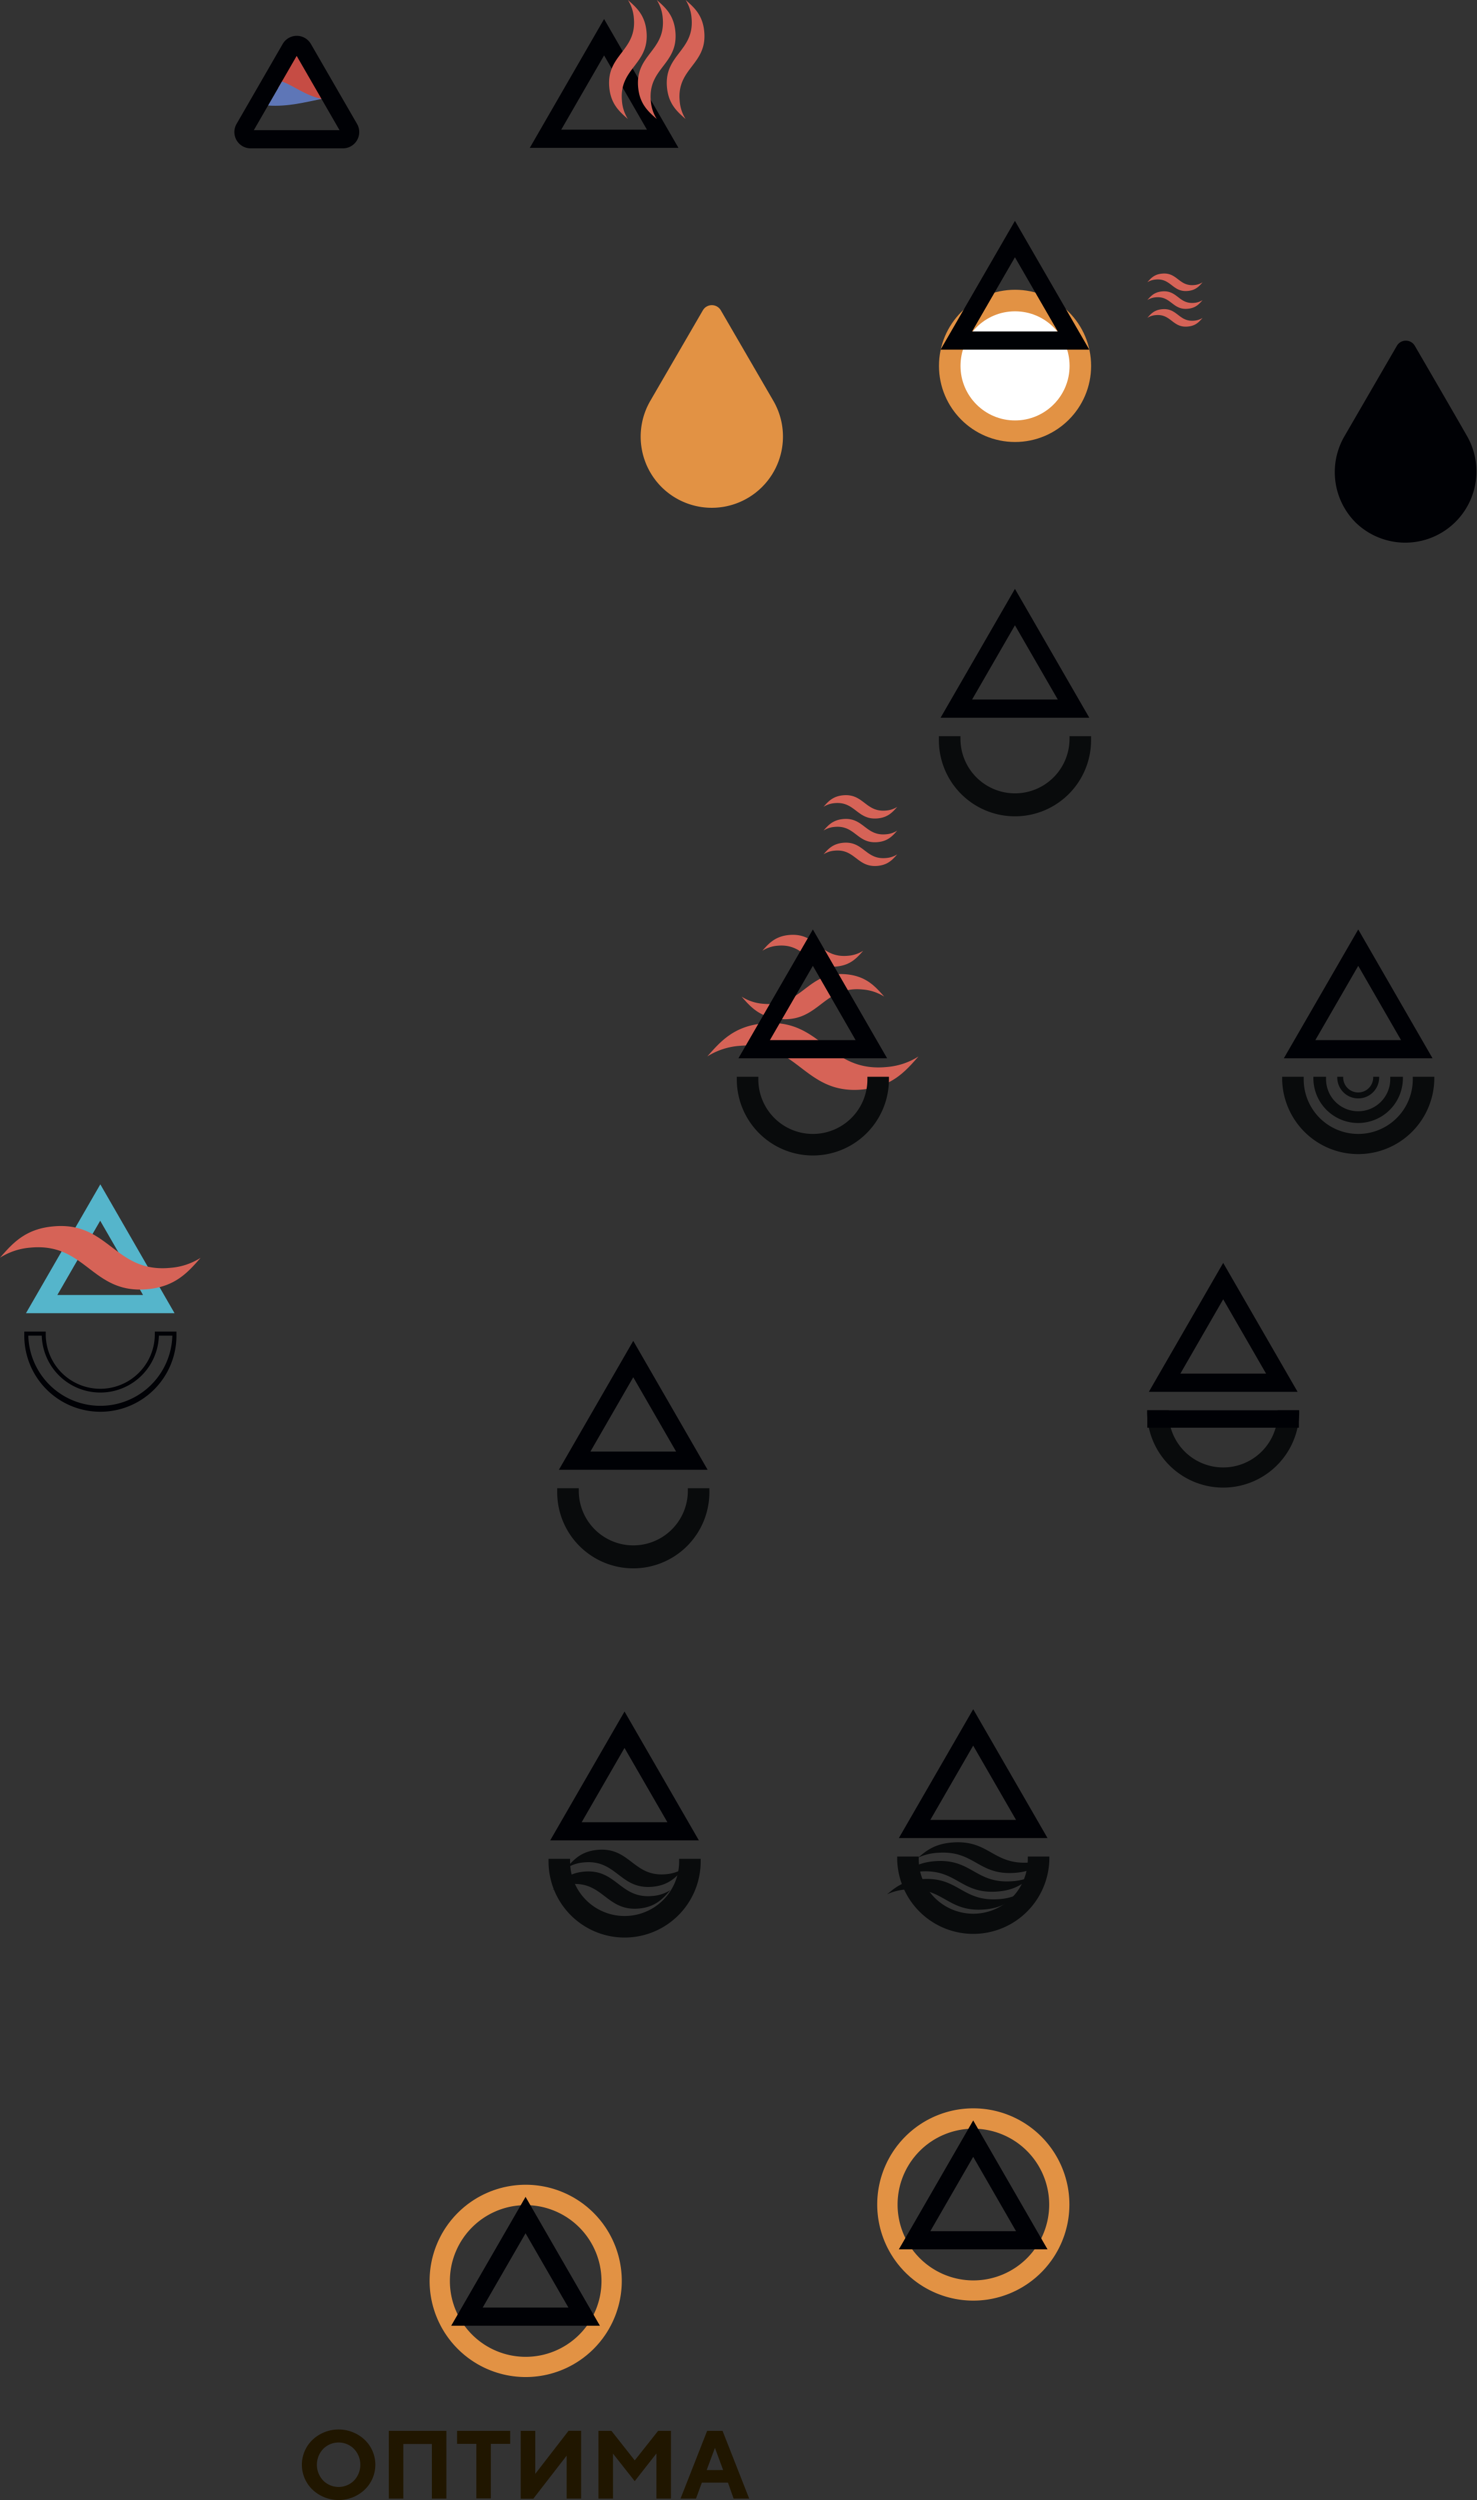 <?xml version="1.0" encoding="UTF-8"?> <svg xmlns="http://www.w3.org/2000/svg" viewBox="0 0 568.73 962.08"><rect x="0" y="0" width="568.73" height="962.08" fill="#333333" stroke="none"/> <defs> <style>.cls-1{fill:#e29244;}.cls-2{fill:#fff;}.cls-3{fill:#000105;}.cls-4{fill:#c64c44;}.cls-5{fill:#5e76b7;}.cls-6{fill:#201600;}.cls-7{fill:#d66357;}.cls-8{fill:#090b0c;}.cls-9{fill:#55b5cb;}</style> </defs> <title>Ресурс 7</title> <g id="Слой_2" data-name="Слой 2"> <g id="Слой_1-2" data-name="Слой 1"> <path class="cls-1" d="M374.78,885.34a37,37,0,1,1,37-37A37,37,0,0,1,374.78,885.34Zm0-66.16A29.19,29.19,0,1,0,404,848.37,29.22,29.22,0,0,0,374.78,819.18Z"></path> <circle class="cls-1" cx="390.85" cy="140.8" r="29.29"></circle> <circle class="cls-2" cx="390.85" cy="140.8" r="21"></circle> <path class="cls-1" d="M254.72,187.41a27.41,27.41,0,0,1-4.33-33.12c5.07-8.74,20.3-34.95,20.3-34.95a4,4,0,0,1,6.82,0l20.3,34.95a27.41,27.41,0,0,1-43.09,33.12Z"></path> <path class="cls-3" d="M261.24,56.9H204L232.61,7.32Zm-45.13-7h33l-16.5-28.58Z"></path> <path class="cls-3" d="M419.44,134.55H362.18L390.81,85Zm-45.13-7h33L390.81,99Z"></path> <path class="cls-3" d="M419.44,276.2H362.18l28.63-49.59Zm-45.13-7h33l-16.5-28.58Z"></path> <path class="cls-4" d="M117.77,38l6.07.09,1.52-.41-1.52-5.19c-.17-.58-5.55-8.75-6.07-9.72s-4.17-3.83-4.22-3.89A5.11,5.11,0,0,0,110,21.18c-1.3,2-3,1.95-3.31,4.6s-1.88,3.44-1.23,4.87,1,2.63,1.65,3.29a9.79,9.79,0,0,0,1.59,1.5C109.21,35.7,117.77,38,117.77,38Z"></path> <path class="cls-3" d="M132,57.09H96.52a6.27,6.27,0,0,1-5.43-9.41l17.76-30.76h0a6.27,6.27,0,0,1,10.86,0l17.77,30.76A6.27,6.27,0,0,1,132,57.09Zm-34.26-7h33l-16.5-28.58Z"></path> <path class="cls-5" d="M123.84,38.06h0c-6.28-1.27-11-5.26-15.26-6.68l-5.33,9.23C110.8,41.14,117.73,39.29,123.84,38.06Z"></path> <path class="cls-6" d="M120.34,958.09a13.28,13.28,0,0,1,0-19.19,14.67,14.67,0,0,1,20.09,0,13.28,13.28,0,0,1,0,19.19,14.64,14.64,0,0,1-20.09,0Zm4.11-15.68a8.83,8.83,0,0,0,0,12.17,8.37,8.37,0,0,0,11.87,0,8.83,8.83,0,0,0,0-12.17,8.34,8.34,0,0,0-11.87,0Z"></path> <path class="cls-6" d="M171.88,935.46v26.06H166.3v-21h-11v21h-5.59V935.46Z"></path> <path class="cls-6" d="M176,935.46h20.46v5H189v21h-5.58v-21H176Z"></path> <path class="cls-6" d="M223.77,961.52h-5.58V945l-12.83,16.56h-4.85V935.46h5.6V952l12.82-16.57h4.84Z"></path> <path class="cls-6" d="M244.41,946.82l9-11.36h4.94v26.06h-5.58V944.15l-8.37,10.66-8.36-10.59v17.3h-5.6V935.46h5Z"></path> <path class="cls-6" d="M280.31,955.37H270.26L268,961.52h-5.95l10.24-26.06h5.94l10.25,26.06h-6Zm-1.86-4.83L275.29,942l-3.18,8.56Z"></path> <path class="cls-7" d="M250.6,38.88c-1.22-12.75,10.68-14,9.46-26.75-.61-6.38-3.88-9.26-7.16-12.13h0a15.08,15.08,0,0,1,2.29,6.93c1.21,12.75-10.68,14-9.46,26.74.61,6.38,3.88,9.26,7.16,12.13h0A15.08,15.08,0,0,1,250.6,38.88Z"></path> <path class="cls-7" d="M261.72,38.88c-1.22-12.75,10.67-14,9.45-26.75C270.57,5.75,267.29,2.87,264,0h0a15,15,0,0,1,2.29,6.93c1.22,12.75-10.67,14-9.46,26.74.61,6.38,3.89,9.26,7.16,12.13h0A15.08,15.08,0,0,1,261.72,38.88Z"></path> <path class="cls-7" d="M239.49,38.88c-1.22-12.75,10.67-14,9.45-26.75-.6-6.38-3.88-9.26-7.16-12.13h0a15,15,0,0,1,2.29,6.93c1.22,12.75-10.67,14-9.46,26.74.61,6.38,3.89,9.26,7.16,12.13h0A15.08,15.08,0,0,1,239.49,38.88Z"></path> <path class="cls-7" d="M445,114.42c5.92-.57,6.51,5,12.43,4.39,3-.28,4.3-1.8,5.64-3.33h0a7,7,0,0,1-3.22,1.07c-5.93.56-6.51-5-12.43-4.4-3,.28-4.3,1.81-5.64,3.33h0A7,7,0,0,1,445,114.42Z"></path> <path class="cls-7" d="M445,121.27c5.92-.57,6.51,5,12.43,4.39,3-.28,4.3-1.8,5.64-3.33h0a7,7,0,0,1-3.22,1.07c-5.93.56-6.51-5-12.43-4.4-3,.29-4.3,1.81-5.64,3.33h0A7,7,0,0,1,445,121.27Z"></path> <path class="cls-7" d="M445,107.57c5.92-.57,6.51,5,12.43,4.39,3-.28,4.3-1.8,5.64-3.33h0a7,7,0,0,1-3.22,1.07c-5.93.56-6.51-5-12.43-4.4-3,.28-4.3,1.81-5.64,3.33h0A7,7,0,0,1,445,107.57Z"></path> <path class="cls-7" d="M321.39,318.21c7.9-.75,8.68,6.62,16.58,5.86,3.95-.37,5.74-2.4,7.52-4.44h0a9.21,9.21,0,0,1-4.29,1.42c-7.91.76-8.68-6.61-16.58-5.86-3.95.38-5.74,2.41-7.52,4.44h0A9.33,9.33,0,0,1,321.39,318.21Z"></path> <path class="cls-7" d="M321.39,327.35c7.9-.76,8.68,6.61,16.58,5.86,3.95-.38,5.74-2.41,7.52-4.44h0a9.21,9.21,0,0,1-4.29,1.42c-7.91.76-8.68-6.62-16.58-5.86-3.95.38-5.74,2.4-7.52,4.44h0A9.21,9.21,0,0,1,321.39,327.35Z"></path> <path class="cls-7" d="M321.39,309.07c7.9-.75,8.68,6.62,16.58,5.87,3.95-.38,5.74-2.41,7.52-4.44h0a9.44,9.44,0,0,1-4.29,1.42c-7.91.75-8.68-6.62-16.58-5.87-3.95.38-5.74,2.41-7.52,4.44h0A9.44,9.44,0,0,1,321.39,309.07Z"></path> <path class="cls-7" d="M299.42,363.94c10.81-1,11.87,9,22.68,8,5.4-.51,7.84-3.29,10.28-6.07h0a12.64,12.64,0,0,1-5.88,1.94c-10.8,1-11.86-9-22.67-8-5.4.51-7.84,3.29-10.28,6.07h0A12.68,12.68,0,0,1,299.42,363.94Z"></path> <path class="cls-7" d="M284.66,402.48c22.63-2.16,24.84,18.95,47.47,16.79,11.32-1.08,16.43-6.89,21.53-12.71h0a26.66,26.66,0,0,1-12.29,4.06c-22.63,2.16-24.85-18.95-47.48-16.79-11.32,1.09-16.42,6.9-21.53,12.71h0A26.86,26.86,0,0,1,284.66,402.48Z"></path> <path class="cls-7" d="M332.16,380.78c-15.28-1.46-16.78,12.8-32.06,11.34-7.65-.73-11.1-4.65-14.54-8.59h0a18,18,0,0,0,8.3,2.75c15.28,1.46,16.78-12.8,32.07-11.34,7.64.73,11.09,4.66,14.54,8.58h0A18.2,18.2,0,0,0,332.16,380.78Z"></path> <path class="cls-3" d="M522,201.08A27.44,27.44,0,0,1,517.62,168l20.3-35a4,4,0,0,1,6.82,0S560,159.22,565,168A27.41,27.41,0,0,1,522,201.08Z"></path> <path class="cls-8" d="M411.83,283.3q0,.48,0,1a21,21,0,1,1-42,0q0-.48,0-1h-8.3c0,.32,0,.64,0,1a29.3,29.3,0,1,0,58.59,0c0-.32,0-.64,0-1Z"></path> <path class="cls-3" d="M341.59,407.26H284.33L313,357.68Zm-45.13-7h33L313,371.68Z"></path> <path class="cls-8" d="M334,414.37c0,.32,0,.64,0,1a21,21,0,0,1-42,0c0-.32,0-.64,0-1h-8.29c0,.32,0,.64,0,1a29.29,29.29,0,0,0,58.58,0c0-.32,0-.64,0-1Z"></path> <path class="cls-3" d="M272.47,565.6H215.21L243.84,516Zm-45.13-7h33L243.84,530Z"></path> <path class="cls-8" d="M264.86,572.7q0,.48,0,1a21,21,0,1,1-42,0q0-.48,0-1h-8.3c0,.32,0,.64,0,1a29.3,29.3,0,1,0,58.59,0c0-.32,0-.64,0-1Z"></path> <path class="cls-3" d="M269.11,708.23H211.86l28.62-49.59Zm-45.13-7h33l-16.51-28.58Z"></path> <path class="cls-8" d="M261.51,715.33c0,.32,0,.64,0,1a21,21,0,1,1-42,0c0-.33,0-.65,0-1h-8.29c0,.32,0,.64,0,1a29.29,29.29,0,0,0,58.58,0c0-.33,0-.65,0-1Z"></path> <path class="cls-3" d="M499.64,535.6H442.38L471,486Zm-45.13-7h33L471,500Z"></path> <path class="cls-8" d="M492,542.71q0,.48,0,1a21,21,0,0,1-42,0q0-.48,0-1h-8.3c0,.32,0,.64,0,1a29.3,29.3,0,0,0,58.59,0c0-.32,0-.64,0-1Z"></path> <path class="cls-9" d="M67.21,505.35H10l28.63-49.59Zm-45.13-7h33l-16.5-28.58Z"></path> <path class="cls-3" d="M66.36,514a27.74,27.74,0,0,1-55.46,0h5.18a22.56,22.56,0,0,0,45.1,0h5.18m1.54-1.56H59.61c0,.32,0,.64,0,1a21,21,0,1,1-42,0c0-.32,0-.64,0-1H9.35c0,.32,0,.64,0,1a29.3,29.3,0,1,0,58.59,0c0-.32,0-.64,0-1Z"></path> <path class="cls-3" d="M551.61,407.26H494.35L523,357.68Zm-45.13-7h33L523,371.68Z"></path> <path class="cls-8" d="M544,414.37c0,.32,0,.64,0,1a21,21,0,0,1-42,0c0-.32,0-.64,0-1h-8.3c0,.32,0,.64,0,1a29.3,29.3,0,0,0,58.59,0c0-.32,0-.64,0-1Z"></path> <path class="cls-8" d="M535.32,414.37c0,.19,0,.37,0,.56a12.36,12.36,0,1,1-24.71,0c0-.19,0-.37,0-.56h-4.88c0,.19,0,.37,0,.56a17.23,17.23,0,1,0,34.46,0c0-.19,0-.37,0-.56Z"></path> <path class="cls-8" d="M528.76,414.37v.26a5.78,5.78,0,1,1-11.56,0v-.26h-2.28c0,.09,0,.17,0,.26a8.07,8.07,0,1,0,16.14,0c0-.09,0-.17,0-.26Z"></path> <path class="cls-7" d="M11.68,480.12c21.51-2.05,23.61,18,45.12,16,10.75-1,15.61-6.55,20.45-12.08h0a25.25,25.25,0,0,1-11.68,3.86c-21.5,2.05-23.61-18-45.11-15.95C9.71,472.93,4.85,478.45,0,484H0A25.57,25.57,0,0,1,11.68,480.12Z"></path> <path class="cls-8" d="M224.86,716.7c12.62-1.2,13.86,10.57,26.48,9.37,6.31-.61,9.16-3.85,12-7.09h0a15,15,0,0,1-6.86,2.26c-12.62,1.21-13.86-10.57-26.48-9.36-6.31.6-9.16,3.84-12,7.09h0A14.89,14.89,0,0,1,224.86,716.7Z"></path> <path class="cls-8" d="M219.66,725.08c12.62-1.21,13.86,10.57,26.48,9.36,6.31-.6,9.16-3.84,12-7.09h0a14.86,14.86,0,0,1-6.86,2.27c-12.62,1.2-13.86-10.57-26.48-9.36-6.31.6-9.16,3.84-12,7.08h0A15,15,0,0,1,219.66,725.08Z"></path> <path class="cls-3" d="M403.36,707.34H346.11l28.63-49.59Zm-45.13-7h33l-16.5-28.58Z"></path> <path class="cls-3" d="M403.36,865.61H346.11L374.74,816Zm-45.13-7h33L374.74,830Z"></path> <path class="cls-8" d="M395.76,714.45c0,.31,0,.64,0,1a21,21,0,1,1-42,0c0-.32,0-.65,0-1h-8.29c0,.32,0,.64,0,1a29.3,29.3,0,0,0,58.59,0c0-.32,0-.64,0-1Z"></path> <path class="cls-8" d="M361.17,713c14.07-1,15.45,8.72,29.52,7.73,7-.5,10.21-3.17,13.39-5.85h0a20.83,20.83,0,0,1-7.65,1.87c-14.07,1-15.45-8.72-29.52-7.73-7,.5-10.21,3.17-13.38,5.85h0A20.83,20.83,0,0,1,361.17,713Z"></path> <path class="cls-8" d="M354.4,720.2c14.06-1,15.44,8.72,29.51,7.72,7-.49,10.22-3.17,13.39-5.85h0a20.61,20.61,0,0,1-7.64,1.88c-14.07,1-15.45-8.72-29.52-7.73-7,.5-10.22,3.17-13.39,5.85h0A20.83,20.83,0,0,1,354.4,720.2Z"></path> <path class="cls-8" d="M349.24,727.1c14.07-1,15.45,8.72,29.52,7.73,7-.5,10.21-3.17,13.39-5.85h0a20.83,20.83,0,0,1-7.65,1.87c-14.07,1-15.45-8.72-29.52-7.72-7,.49-10.21,3.17-13.38,5.84h0A20.83,20.83,0,0,1,349.24,727.1Z"></path> <rect class="cls-3" x="441.78" y="542.71" width="58.36" height="6.71"></rect> <path class="cls-1" d="M202.42,914.75a37,37,0,1,1,37-37A37,37,0,0,1,202.42,914.75Zm0-66.16a29.19,29.19,0,1,0,29.19,29.19A29.22,29.22,0,0,0,202.42,848.59Z"></path> <path class="cls-3" d="M231,895H173.74l28.63-49.59Zm-45.13-7h33l-16.5-28.58Z"></path> </g> </g> </svg> 